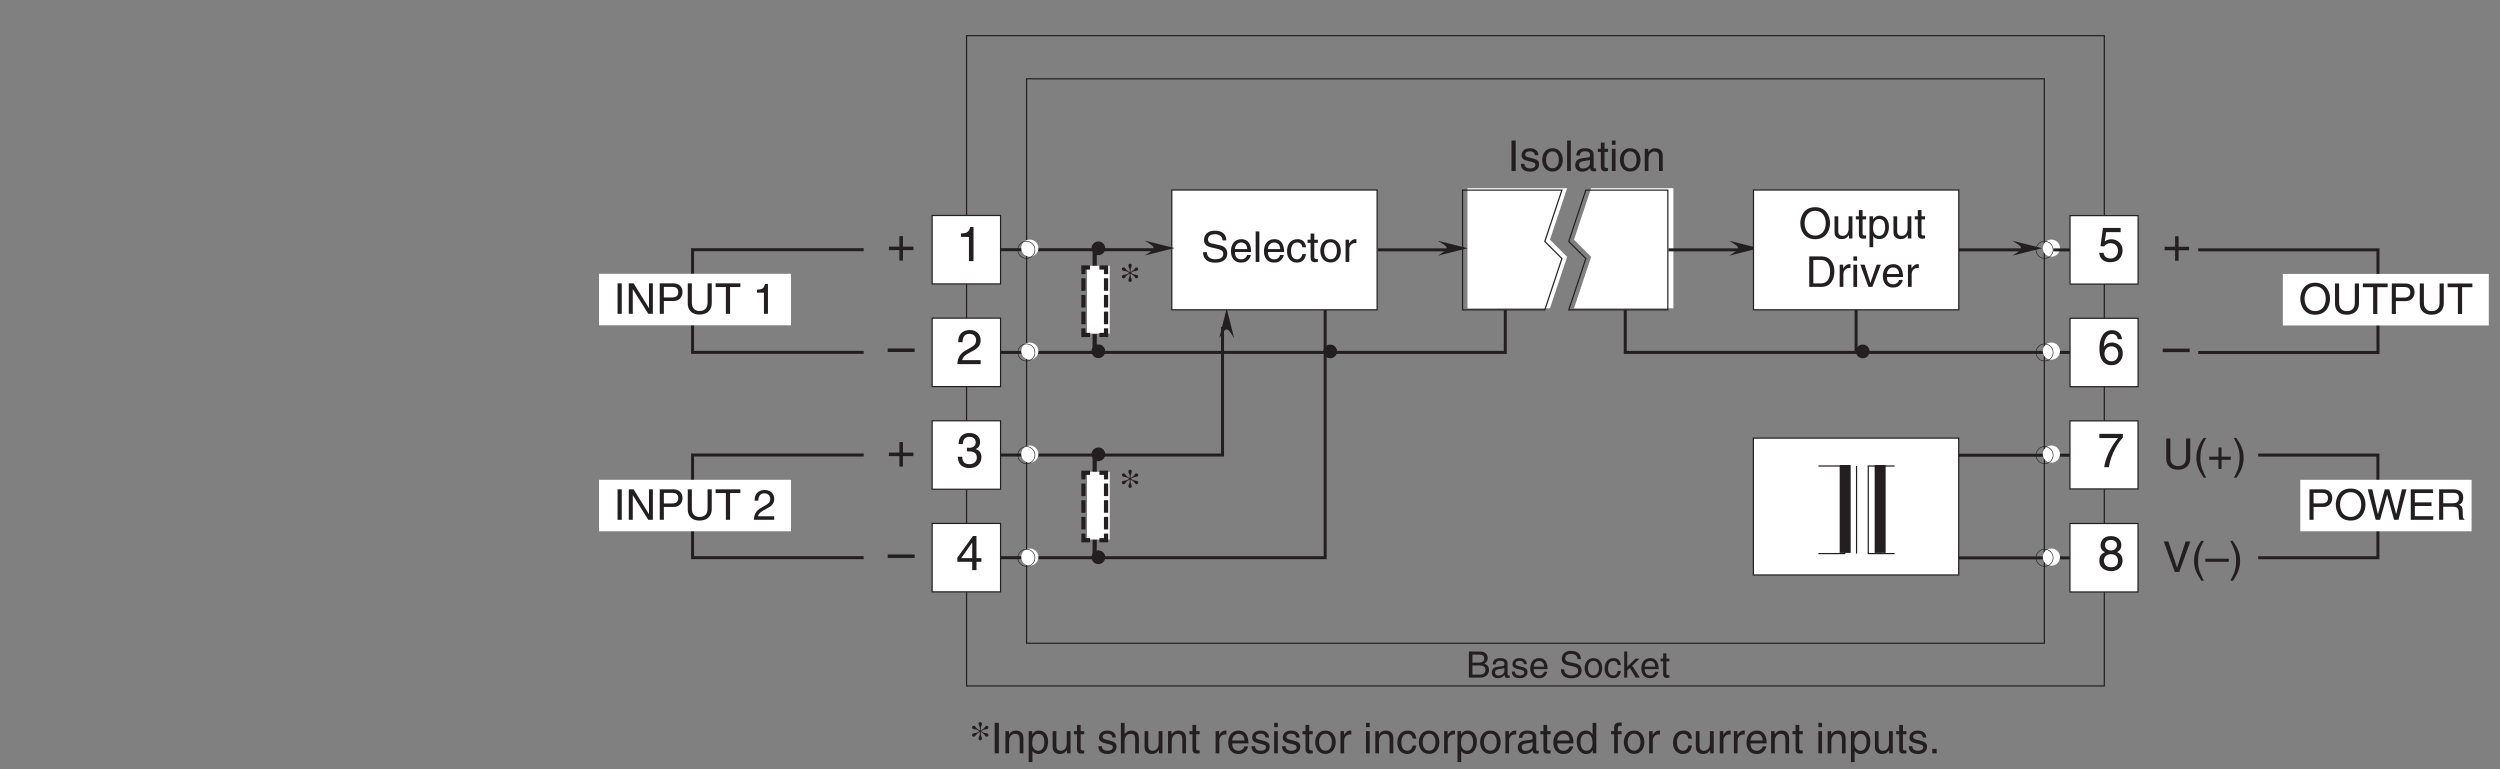 <?xml version="1.0" encoding="UTF-8"?>
<svg xmlns="http://www.w3.org/2000/svg" xmlns:xlink="http://www.w3.org/1999/xlink" width="410.07pt" height="126.15pt" viewBox="0 0 410.07 126.15" version="1.2">
<rect x="0" y="0" width="410.07" height="126.15" fill="#808080" stroke="none"/>
<defs>
<g>
<symbol overflow="visible" id="glyph0-0">
<path style="stroke:none;" d="M 0 0 L 3.984 0 L 3.984 -5.562 L 0 -5.562 Z M 1.984 -3.141 L 0.641 -5.172 L 3.344 -5.172 Z M 2.234 -2.781 L 3.578 -4.812 L 3.578 -0.75 Z M 0.641 -0.391 L 1.984 -2.422 L 3.344 -0.391 Z M 0.391 -4.812 L 1.75 -2.781 L 0.391 -0.75 Z M 0.391 -4.812 "/>
</symbol>
<symbol overflow="visible" id="glyph0-1">
<path style="stroke:none;" d="M 2.031 -2.297 L 0.312 -2.297 L 0.312 -1.719 L 2.031 -1.719 L 2.031 0 L 2.609 0 L 2.609 -1.719 L 4.328 -1.719 L 4.328 -2.297 L 2.609 -2.297 L 2.609 -4.016 L 2.031 -4.016 Z M 2.031 -2.297 "/>
</symbol>
<symbol overflow="visible" id="glyph0-2">
<path style="stroke:none;" d="M 4.422 -2.484 L 0 -2.484 L 0 -1.906 L 4.422 -1.906 Z M 4.422 -2.484 "/>
</symbol>
<symbol overflow="visible" id="glyph0-3">
<path style="stroke:none;" d="M 1.406 -4.781 L 3.781 -4.781 L 3.781 -5.469 L 0.875 -5.469 L 0.469 -2.469 L 1.062 -2.438 C 1.328 -2.781 1.688 -2.969 2.094 -2.969 C 2.797 -2.969 3.344 -2.531 3.344 -1.734 C 3.344 -1.031 2.891 -0.453 2.156 -0.453 C 1.531 -0.453 1.047 -0.734 0.984 -1.391 L 0.25 -1.391 C 0.391 -0.141 1.328 0.156 2.062 0.156 C 3.812 0.156 4.094 -1.188 4.094 -1.812 C 4.094 -2.969 3.156 -3.609 2.25 -3.609 C 1.75 -3.609 1.406 -3.438 1.172 -3.25 Z M 1.406 -4.781 "/>
</symbol>
<symbol overflow="visible" id="glyph0-4">
<path style="stroke:none;" d="M 4 -4.109 C 3.922 -5.234 3.016 -5.594 2.375 -5.594 C 0.703 -5.594 0.297 -3.828 0.297 -2.594 C 0.297 -1.875 0.391 -1.188 0.734 -0.656 C 1.125 -0.047 1.734 0.156 2.172 0.156 C 2.953 0.156 3.297 -0.062 3.594 -0.391 C 3.969 -0.797 4.125 -1.219 4.125 -1.797 C 4.125 -3.125 3.047 -3.562 2.375 -3.562 C 1.609 -3.562 1.219 -3.188 1.047 -2.875 L 1.031 -2.891 C 1.031 -3.484 1.25 -4.969 2.359 -4.969 C 2.953 -4.969 3.234 -4.594 3.312 -4.109 Z M 1.125 -1.719 C 1.125 -2.375 1.5 -2.938 2.266 -2.938 C 3.141 -2.938 3.391 -2.25 3.391 -1.75 C 3.391 -1 2.969 -0.484 2.297 -0.484 C 1.484 -0.484 1.125 -1.125 1.125 -1.719 Z M 1.125 -1.719 "/>
</symbol>
<symbol overflow="visible" id="glyph0-5">
<path style="stroke:none;" d="M 0.297 -4.781 L 3.375 -4.781 C 2.297 -3.547 1.281 -1.531 1.094 0 L 1.859 0 C 2.266 -2.5 3.609 -4.281 4.156 -4.859 L 4.156 -5.469 L 0.297 -5.469 Z M 0.297 -4.781 "/>
</symbol>
<symbol overflow="visible" id="glyph0-6">
<path style="stroke:none;" d="M 3.906 -4.156 C 3.906 -4.797 3.422 -5.594 2.188 -5.594 C 0.844 -5.594 0.5 -4.641 0.5 -4.062 C 0.5 -3.531 0.766 -3.156 1.25 -2.969 C 0.656 -2.734 0.297 -2.297 0.297 -1.609 C 0.297 -1.344 0.297 -0.734 0.875 -0.281 C 1.312 0.078 1.906 0.156 2.219 0.156 C 3.547 0.156 4.109 -0.719 4.109 -1.609 C 4.109 -2.031 3.953 -2.656 3.203 -2.969 C 3.438 -3.109 3.906 -3.344 3.906 -4.156 Z M 2.203 -2.625 C 2.844 -2.625 3.359 -2.297 3.359 -1.531 C 3.359 -0.656 2.75 -0.484 2.25 -0.484 C 1.266 -0.484 1.047 -1.141 1.047 -1.594 C 1.047 -2.109 1.422 -2.625 2.203 -2.625 Z M 2.188 -3.234 C 1.688 -3.234 1.219 -3.562 1.219 -4.094 C 1.219 -4.453 1.406 -4.969 2.141 -4.969 C 2.969 -4.969 3.188 -4.469 3.188 -4.125 C 3.188 -3.625 2.797 -3.234 2.188 -3.234 Z M 2.188 -3.234 "/>
</symbol>
<symbol overflow="visible" id="glyph0-7">
<path style="stroke:none;" d="M 2.859 -5.594 L 2.312 -5.594 C 2.078 -4.672 1.703 -4.594 0.797 -4.531 L 0.797 -3.969 L 2.109 -3.969 L 2.109 0 L 2.859 0 Z M 2.859 -5.594 "/>
</symbol>
<symbol overflow="visible" id="glyph0-8">
<path style="stroke:none;" d="M 1.781 -2.578 C 1.891 -2.578 2 -2.578 2.094 -2.578 C 2.578 -2.578 3.406 -2.5 3.406 -1.562 C 3.406 -0.922 2.906 -0.484 2.188 -0.484 C 1.141 -0.484 1.016 -1.188 1 -1.703 L 0.266 -1.703 C 0.312 -1.062 0.484 -0.422 1.109 -0.094 C 1.375 0.047 1.719 0.156 2.141 0.156 C 3.562 0.156 4.156 -0.734 4.156 -1.641 C 4.156 -2.391 3.766 -2.781 3.219 -2.953 L 3.219 -2.969 C 3.516 -3.062 3.938 -3.406 3.938 -4.125 C 3.938 -4.969 3.297 -5.594 2.219 -5.594 C 0.734 -5.594 0.406 -4.578 0.406 -3.766 L 1.094 -3.766 C 1.125 -4.156 1.188 -4.969 2.172 -4.969 C 3.016 -4.969 3.219 -4.406 3.219 -4.078 C 3.219 -3.375 2.688 -3.172 2.141 -3.172 C 2.031 -3.172 1.906 -3.172 1.781 -3.188 Z M 1.781 -2.578 "/>
</symbol>
<symbol overflow="visible" id="glyph0-9">
<path style="stroke:none;" d="M 4.156 -1.359 L 4.156 -1.969 L 3.344 -1.969 L 3.344 -5.594 L 2.766 -5.594 L 0.203 -2.047 L 0.203 -1.359 L 2.641 -1.359 L 2.641 0 L 3.344 0 L 3.344 -1.359 Z M 2.625 -4.5 L 2.641 -4.5 L 2.641 -1.969 L 0.844 -1.969 Z M 2.625 -4.5 "/>
</symbol>
<symbol overflow="visible" id="glyph0-10">
<path style="stroke:none;" d="M 1.047 -3.594 C 1.078 -3.984 1.125 -4.969 2.172 -4.969 C 3 -4.969 3.281 -4.391 3.281 -3.953 C 3.281 -3.219 2.859 -2.984 2.266 -2.641 L 1.516 -2.219 C 0.766 -1.781 0.25 -1.156 0.203 0 L 4.031 0 L 4.031 -0.656 L 1 -0.656 C 1.031 -0.875 1.188 -1.312 1.953 -1.734 L 2.531 -2.047 C 3.375 -2.5 4.031 -2.922 4.031 -3.922 C 4.031 -4.969 3.25 -5.594 2.281 -5.594 C 1.672 -5.594 0.344 -5.406 0.344 -3.594 Z M 1.047 -3.594 "/>
</symbol>
<symbol overflow="visible" id="glyph1-0">
<path style="stroke:none;" d="M 0 0 L 3.484 0 L 3.484 -4.875 L 0 -4.875 Z M 1.734 -2.75 L 0.562 -4.516 L 2.922 -4.516 Z M 1.953 -2.438 L 3.125 -4.203 L 3.125 -0.656 Z M 0.562 -0.344 L 1.734 -2.125 L 2.922 -0.344 Z M 0.344 -4.203 L 1.531 -2.438 L 0.344 -0.656 Z M 0.344 -4.203 "/>
</symbol>
<symbol overflow="visible" id="glyph1-1">
<path style="stroke:none;" d="M 1.312 -5 L 0.625 -5 L 0.625 0 L 1.312 0 Z M 1.312 -5 "/>
</symbol>
<symbol overflow="visible" id="glyph1-2">
<path style="stroke:none;" d="M 3.109 -2.594 C 3.109 -2.781 3.016 -3.734 1.719 -3.734 C 1 -3.734 0.344 -3.375 0.344 -2.578 C 0.344 -2.078 0.672 -1.828 1.188 -1.703 L 1.891 -1.516 C 2.406 -1.391 2.609 -1.297 2.609 -1 C 2.609 -0.594 2.219 -0.422 1.781 -0.422 C 0.922 -0.422 0.828 -0.891 0.812 -1.172 L 0.219 -1.172 C 0.25 -0.734 0.344 0.109 1.781 0.109 C 2.609 0.109 3.219 -0.344 3.219 -1.094 C 3.219 -1.594 2.969 -1.875 2.203 -2.062 L 1.594 -2.219 C 1.125 -2.328 0.938 -2.406 0.938 -2.703 C 0.938 -3.156 1.469 -3.219 1.656 -3.219 C 2.422 -3.219 2.516 -2.828 2.516 -2.594 Z M 3.109 -2.594 "/>
</symbol>
<symbol overflow="visible" id="glyph1-3">
<path style="stroke:none;" d="M 0.25 -1.828 C 0.25 -0.891 0.766 0.094 1.938 0.094 C 3.094 0.094 3.625 -0.891 3.625 -1.828 C 3.625 -2.766 3.094 -3.734 1.938 -3.734 C 0.766 -3.734 0.25 -2.766 0.25 -1.828 Z M 0.875 -1.828 C 0.875 -2.312 1.062 -3.219 1.938 -3.219 C 2.812 -3.219 2.984 -2.312 2.984 -1.828 C 2.984 -1.328 2.812 -0.438 1.938 -0.438 C 1.062 -0.438 0.875 -1.328 0.875 -1.828 Z M 0.875 -1.828 "/>
</symbol>
<symbol overflow="visible" id="glyph1-4">
<path style="stroke:none;" d="M 1.078 -5 L 0.469 -5 L 0.469 0 L 1.078 0 Z M 1.078 -5 "/>
</symbol>
<symbol overflow="visible" id="glyph1-5">
<path style="stroke:none;" d="M 1 -2.531 C 1.031 -2.812 1.141 -3.234 1.828 -3.234 C 2.406 -3.234 2.688 -3.031 2.688 -2.641 C 2.688 -2.281 2.516 -2.219 2.359 -2.219 L 1.359 -2.094 C 0.344 -1.953 0.25 -1.25 0.25 -0.953 C 0.25 -0.312 0.719 0.109 1.391 0.109 C 2.094 0.109 2.469 -0.234 2.703 -0.484 C 2.719 -0.203 2.812 0.062 3.344 0.062 C 3.484 0.062 3.578 0.031 3.688 0 L 3.688 -0.438 C 3.609 -0.438 3.547 -0.422 3.484 -0.422 C 3.359 -0.422 3.281 -0.484 3.281 -0.625 L 3.281 -2.719 C 3.281 -3.656 2.219 -3.734 1.938 -3.734 C 1.031 -3.734 0.453 -3.406 0.438 -2.531 Z M 2.672 -1.266 C 2.672 -0.766 2.109 -0.406 1.547 -0.406 C 1.078 -0.406 0.891 -0.641 0.891 -1.031 C 0.891 -1.5 1.359 -1.578 1.656 -1.625 C 2.422 -1.719 2.578 -1.781 2.672 -1.859 Z M 2.672 -1.266 "/>
</symbol>
<symbol overflow="visible" id="glyph1-6">
<path style="stroke:none;" d="M 1.781 -3.125 L 1.781 -3.641 L 1.203 -3.641 L 1.203 -4.656 L 0.594 -4.656 L 0.594 -3.641 L 0.094 -3.641 L 0.094 -3.125 L 0.594 -3.125 L 0.594 -0.734 C 0.594 -0.297 0.719 0.047 1.328 0.047 C 1.391 0.047 1.562 0.016 1.781 0 L 1.781 -0.484 L 1.578 -0.484 C 1.453 -0.484 1.203 -0.484 1.203 -0.766 L 1.203 -3.125 Z M 1.781 -3.125 "/>
</symbol>
<symbol overflow="visible" id="glyph1-7">
<path style="stroke:none;" d="M 1.078 -3.641 L 0.469 -3.641 L 0.469 0 L 1.078 0 Z M 1.078 -4.297 L 1.078 -5 L 0.469 -5 L 0.469 -4.297 Z M 1.078 -4.297 "/>
</symbol>
<symbol overflow="visible" id="glyph1-8">
<path style="stroke:none;" d="M 3.406 -2.469 C 3.406 -3.516 2.703 -3.734 2.141 -3.734 C 1.516 -3.734 1.172 -3.312 1.047 -3.125 L 1.031 -3.125 L 1.031 -3.641 L 0.453 -3.641 L 0.453 0 L 1.062 0 L 1.062 -1.984 C 1.062 -2.969 1.672 -3.188 2.016 -3.188 C 2.625 -3.188 2.797 -2.875 2.797 -2.234 L 2.797 0 L 3.406 0 Z M 3.406 -2.469 "/>
</symbol>
<symbol overflow="visible" id="glyph1-9">
<path style="stroke:none;" d="M 0.984 -1.641 C 0.984 -2.234 1.078 -3.188 1.969 -3.188 C 2.906 -3.188 2.969 -2.297 2.969 -1.828 C 2.969 -1.031 2.656 -0.422 1.984 -0.422 C 1.594 -0.422 0.984 -0.688 0.984 -1.641 Z M 0.406 1.438 L 1.016 1.438 L 1.016 -0.375 L 1.031 -0.375 C 1.188 -0.125 1.516 0.109 2 0.109 C 3.234 0.109 3.594 -1.062 3.594 -1.922 C 3.594 -2.953 3.047 -3.734 2.078 -3.734 C 1.422 -3.734 1.141 -3.328 1 -3.125 L 0.984 -3.125 L 0.984 -3.641 L 0.406 -3.641 Z M 0.406 1.438 "/>
</symbol>
<symbol overflow="visible" id="glyph1-10">
<path style="stroke:none;" d="M 3.406 0 L 3.406 -3.641 L 2.781 -3.641 L 2.781 -1.641 C 2.781 -1.109 2.562 -0.422 1.781 -0.422 C 1.391 -0.422 1.078 -0.625 1.078 -1.219 L 1.078 -3.641 L 0.469 -3.641 L 0.469 -1.016 C 0.469 -0.156 1.125 0.109 1.656 0.109 C 2.234 0.109 2.547 -0.125 2.812 -0.547 L 2.828 -0.531 L 2.828 0 Z M 3.406 0 "/>
</symbol>
<symbol overflow="visible" id="glyph1-11">
<path style="stroke:none;" d=""/>
</symbol>
<symbol overflow="visible" id="glyph1-12">
<path style="stroke:none;" d="M 3.406 -2.469 C 3.406 -3.516 2.703 -3.734 2.141 -3.734 C 1.562 -3.734 1.25 -3.375 1.078 -3.156 L 1.062 -3.156 L 1.062 -5 L 0.453 -5 L 0.453 0 L 1.062 0 L 1.062 -1.984 C 1.062 -2.906 1.578 -3.188 2.078 -3.188 C 2.656 -3.188 2.797 -2.875 2.797 -2.375 L 2.797 0 L 3.406 0 Z M 3.406 -2.469 "/>
</symbol>
<symbol overflow="visible" id="glyph1-13">
<path style="stroke:none;" d="M 1.141 -2.109 C 1.141 -2.641 1.516 -3.094 2.078 -3.094 L 2.312 -3.094 L 2.312 -3.719 C 2.266 -3.734 2.219 -3.734 2.156 -3.734 C 1.688 -3.734 1.375 -3.453 1.125 -3.031 L 1.109 -3.031 L 1.109 -3.641 L 0.531 -3.641 L 0.531 0 L 1.141 0 Z M 1.141 -2.109 "/>
</symbol>
<symbol overflow="visible" id="glyph1-14">
<path style="stroke:none;" d="M 2.922 -1.141 C 2.906 -0.875 2.562 -0.422 1.984 -0.422 C 1.281 -0.422 0.938 -0.859 0.938 -1.625 L 3.594 -1.625 C 3.594 -2.906 3.078 -3.734 2.016 -3.734 C 0.828 -3.734 0.281 -2.844 0.281 -1.719 C 0.281 -0.672 0.891 0.109 1.906 0.109 C 2.484 0.109 2.719 -0.031 2.891 -0.141 C 3.344 -0.453 3.516 -0.969 3.547 -1.141 Z M 0.938 -2.109 C 0.938 -2.672 1.375 -3.188 1.938 -3.188 C 2.688 -3.188 2.922 -2.672 2.953 -2.109 Z M 0.938 -2.109 "/>
</symbol>
<symbol overflow="visible" id="glyph1-15">
<path style="stroke:none;" d="M 3.312 -2.406 C 3.266 -3.047 2.906 -3.734 1.953 -3.734 C 0.75 -3.734 0.203 -2.844 0.203 -1.719 C 0.203 -0.672 0.812 0.109 1.828 0.109 C 2.906 0.109 3.25 -0.703 3.312 -1.281 L 2.719 -1.281 C 2.625 -0.734 2.266 -0.422 1.859 -0.422 C 1.016 -0.422 0.859 -1.203 0.859 -1.828 C 0.859 -2.469 1.109 -3.188 1.859 -3.188 C 2.375 -3.188 2.656 -2.906 2.719 -2.406 Z M 3.312 -2.406 "/>
</symbol>
<symbol overflow="visible" id="glyph1-16">
<path style="stroke:none;" d="M 3.469 -5 L 2.859 -5 L 2.859 -3.172 L 2.844 -3.125 C 2.703 -3.328 2.422 -3.734 1.766 -3.734 C 0.797 -3.734 0.25 -2.953 0.25 -1.922 C 0.25 -1.062 0.609 0.109 1.844 0.109 C 2.203 0.109 2.609 0 2.875 -0.5 L 2.891 -0.5 L 2.891 0 L 3.469 0 Z M 0.875 -1.828 C 0.875 -2.297 0.922 -3.188 1.875 -3.188 C 2.75 -3.188 2.844 -2.234 2.844 -1.641 C 2.844 -0.688 2.25 -0.422 1.859 -0.422 C 1.188 -0.422 0.875 -1.031 0.875 -1.828 Z M 0.875 -1.828 "/>
</symbol>
<symbol overflow="visible" id="glyph1-17">
<path style="stroke:none;" d="M 1.828 -3.125 L 1.828 -3.641 L 1.203 -3.641 L 1.203 -4.094 C 1.203 -4.375 1.312 -4.516 1.578 -4.516 C 1.641 -4.516 1.75 -4.5 1.828 -4.5 L 1.828 -5.047 C 1.719 -5.062 1.641 -5.062 1.547 -5.062 C 0.953 -5.062 0.594 -4.812 0.594 -4.266 L 0.594 -3.641 L 0.094 -3.641 L 0.094 -3.125 L 0.594 -3.125 L 0.594 0 L 1.203 0 L 1.203 -3.125 Z M 1.828 -3.125 "/>
</symbol>
<symbol overflow="visible" id="glyph1-18">
<path style="stroke:none;" d="M 1.328 -0.734 L 0.609 -0.734 L 0.609 0 L 1.328 0 Z M 1.328 -0.734 "/>
</symbol>
<symbol overflow="visible" id="glyph1-19">
<path style="stroke:none;" d="M 4.172 -3.531 C 4.141 -4.078 3.969 -5.125 2.219 -5.125 C 1.016 -5.125 0.5 -4.359 0.5 -3.578 C 0.5 -2.719 1.25 -2.484 1.578 -2.406 L 2.594 -2.172 C 3.406 -1.969 3.656 -1.812 3.656 -1.281 C 3.656 -0.562 2.844 -0.438 2.344 -0.438 C 1.703 -0.438 0.969 -0.703 0.969 -1.609 L 0.344 -1.609 C 0.344 -1.141 0.422 -0.734 0.844 -0.344 C 1.078 -0.141 1.438 0.125 2.359 0.125 C 3.219 0.125 4.312 -0.188 4.312 -1.375 C 4.312 -2.172 3.828 -2.562 3.172 -2.719 L 1.75 -3.031 C 1.453 -3.109 1.156 -3.25 1.156 -3.672 C 1.156 -4.422 1.875 -4.547 2.297 -4.547 C 2.859 -4.547 3.5 -4.297 3.547 -3.531 Z M 4.172 -3.531 "/>
</symbol>
<symbol overflow="visible" id="glyph1-20">
<path style="stroke:none;" d="M 4.438 -2.5 C 4.438 -1.328 3.797 -0.469 2.703 -0.469 C 1.625 -0.469 0.969 -1.328 0.969 -2.5 C 0.969 -3.672 1.625 -4.531 2.703 -4.531 C 3.797 -4.531 4.438 -3.672 4.438 -2.5 Z M 5.141 -2.5 C 5.141 -3.578 4.562 -5.125 2.703 -5.125 C 0.844 -5.125 0.266 -3.578 0.266 -2.5 C 0.266 -1.422 0.844 0.125 2.703 0.125 C 4.562 0.125 5.141 -1.422 5.141 -2.5 Z M 5.141 -2.5 "/>
</symbol>
<symbol overflow="visible" id="glyph1-21">
<path style="stroke:none;" d="M 0.562 0 L 2.562 0 C 4.203 0 4.688 -1.453 4.688 -2.562 C 4.688 -4 3.891 -5 2.594 -5 L 0.562 -5 Z M 1.234 -4.422 L 2.5 -4.422 C 3.406 -4.422 3.984 -3.781 3.984 -2.531 C 3.984 -1.266 3.422 -0.578 2.547 -0.578 L 1.234 -0.578 Z M 1.234 -4.422 "/>
</symbol>
<symbol overflow="visible" id="glyph1-22">
<path style="stroke:none;" d="M 1.719 -0.672 L 1.703 -0.672 L 0.766 -3.641 L 0.062 -3.641 L 1.391 0 L 2.031 0 L 3.422 -3.641 L 2.75 -3.641 Z M 1.719 -0.672 "/>
</symbol>
<symbol overflow="visible" id="glyph1-23">
<path style="stroke:none;" d="M 3.797 -5 L 3.797 -1.828 C 3.797 -0.75 3.109 -0.469 2.484 -0.469 C 1.891 -0.469 1.219 -0.766 1.219 -1.844 L 1.219 -5 L 0.547 -5 L 0.547 -1.656 C 0.547 -0.734 1.125 0.125 2.469 0.125 C 3.844 0.125 4.484 -0.734 4.484 -1.75 L 4.484 -5 Z M 3.797 -5 "/>
</symbol>
<symbol overflow="visible" id="glyph1-24">
<path style="stroke:none;" d="M 0.094 -4.391 L 1.781 -4.391 L 1.781 0 L 2.469 0 L 2.469 -4.391 L 4.156 -4.391 L 4.156 -5 L 0.094 -5 Z M 0.094 -4.391 "/>
</symbol>
<symbol overflow="visible" id="glyph1-25">
<path style="stroke:none;" d="M 1.266 -4.422 L 2.641 -4.422 C 3.203 -4.422 3.625 -4.219 3.625 -3.578 C 3.625 -2.906 3.219 -2.688 2.609 -2.688 L 1.266 -2.688 Z M 1.266 -2.109 L 2.844 -2.109 C 3.922 -2.109 4.328 -2.891 4.328 -3.594 C 4.328 -4.391 3.766 -5 2.844 -5 L 0.594 -5 L 0.594 0 L 1.266 0 Z M 1.266 -2.109 "/>
</symbol>
<symbol overflow="visible" id="glyph1-26">
<path style="stroke:none;" d="M 1.641 -5.094 C 0.891 -4.031 0.469 -3.031 0.469 -1.812 C 0.469 -0.516 0.953 0.359 1.672 1.438 L 2.078 1.438 C 1.516 0.344 1.125 -0.5 1.125 -1.641 C 1.125 -3.312 1.484 -3.984 2.078 -5.094 Z M 1.641 -5.094 "/>
</symbol>
<symbol overflow="visible" id="glyph1-27">
<path style="stroke:none;" d="M 1.781 -2.016 L 0.266 -2.016 L 0.266 -1.5 L 1.781 -1.5 L 1.781 0 L 2.281 0 L 2.281 -1.5 L 3.797 -1.5 L 3.797 -2.016 L 2.281 -2.016 L 2.281 -3.516 L 1.781 -3.516 Z M 1.781 -2.016 "/>
</symbol>
<symbol overflow="visible" id="glyph1-28">
<path style="stroke:none;" d="M 0.672 1.438 C 1.422 0.375 1.844 -0.625 1.844 -1.844 C 1.844 -3.141 1.375 -4.016 0.641 -5.094 L 0.234 -5.094 C 0.797 -4 1.188 -3.156 1.188 -2.016 C 1.188 -0.344 0.828 0.328 0.25 1.438 Z M 0.672 1.438 "/>
</symbol>
<symbol overflow="visible" id="glyph1-29">
<path style="stroke:none;" d="M 2.328 -0.734 L 2.312 -0.734 L 0.891 -5 L 0.141 -5 L 1.953 0 L 2.672 0 L 4.5 -5 L 3.734 -5 Z M 2.328 -0.734 "/>
</symbol>
<symbol overflow="visible" id="glyph1-30">
<path style="stroke:none;" d="M 3.859 -2.172 L 0 -2.172 L 0 -1.672 L 3.859 -1.672 Z M 3.859 -2.172 "/>
</symbol>
<symbol overflow="visible" id="glyph1-31">
<path style="stroke:none;" d="M 3.281 -4.141 L 4.422 0 L 5.141 0 L 6.453 -5 L 5.703 -5 L 4.781 -0.938 L 4.766 -0.938 L 3.641 -5 L 2.906 -5 L 1.781 -0.938 L 1.766 -0.938 L 0.844 -5 L 0.109 -5 L 1.406 0 L 2.125 0 Z M 3.281 -4.141 "/>
</symbol>
<symbol overflow="visible" id="glyph1-32">
<path style="stroke:none;" d="M 4.281 -0.594 L 1.266 -0.594 L 1.266 -2.266 L 4 -2.266 L 4 -2.859 L 1.266 -2.859 L 1.266 -4.391 L 4.234 -4.391 L 4.234 -5 L 0.594 -5 L 0.594 0 L 4.281 0 Z M 4.281 -0.594 "/>
</symbol>
<symbol overflow="visible" id="glyph1-33">
<path style="stroke:none;" d="M 1.281 -2.141 L 2.922 -2.141 C 3.734 -2.141 3.812 -1.656 3.812 -1.25 C 3.812 -1.062 3.828 -0.312 3.922 0 L 4.75 0 L 4.75 -0.109 C 4.547 -0.234 4.516 -0.328 4.5 -0.609 L 4.469 -1.516 C 4.438 -2.219 4.156 -2.344 3.859 -2.453 C 4.188 -2.641 4.562 -2.906 4.562 -3.656 C 4.562 -4.703 3.734 -5 2.922 -5 L 0.609 -5 L 0.609 0 L 1.281 0 Z M 1.281 -4.422 L 2.969 -4.422 C 3.297 -4.422 3.859 -4.359 3.859 -3.578 C 3.859 -2.844 3.344 -2.719 2.844 -2.719 L 1.281 -2.719 Z M 1.281 -4.422 "/>
</symbol>
<symbol overflow="visible" id="glyph1-34">
<path style="stroke:none;" d="M 3.844 -0.953 L 3.828 -0.953 L 1.328 -5 L 0.531 -5 L 0.531 0 L 1.188 0 L 1.188 -4.031 L 1.203 -4.031 L 3.734 0 L 4.484 0 L 4.484 -5 L 3.844 -5 Z M 3.844 -0.953 "/>
</symbol>
<symbol overflow="visible" id="glyph1-35">
<path style="stroke:none;" d="M 0.922 -3.141 C 0.938 -3.484 0.984 -4.344 1.906 -4.344 C 2.625 -4.344 2.875 -3.844 2.875 -3.453 C 2.875 -2.812 2.5 -2.609 1.969 -2.312 L 1.328 -1.938 C 0.672 -1.562 0.219 -1.016 0.188 0 L 3.531 0 L 3.531 -0.578 L 0.875 -0.578 C 0.891 -0.766 1.047 -1.141 1.703 -1.516 L 2.219 -1.797 C 2.953 -2.188 3.531 -2.547 3.531 -3.422 C 3.531 -4.344 2.844 -4.891 2 -4.891 C 1.469 -4.891 0.312 -4.734 0.312 -3.141 Z M 0.922 -3.141 "/>
</symbol>
<symbol overflow="visible" id="glyph1-36">
<path style="stroke:none;" d="M 2.5 -4.891 L 2.016 -4.891 C 1.828 -4.094 1.5 -4.016 0.703 -3.953 L 0.703 -3.469 L 1.844 -3.469 L 1.844 0 L 2.5 0 Z M 2.5 -4.891 "/>
</symbol>
<symbol overflow="visible" id="glyph2-0">
<path style="stroke:none;" d="M 0 0 L 2.969 0 L 2.969 -4.172 L 0 -4.172 Z M 1.484 -2.344 L 0.469 -3.875 L 2.5 -3.875 Z M 1.672 -2.078 L 2.672 -3.609 L 2.672 -0.562 Z M 0.469 -0.297 L 1.484 -1.812 L 2.5 -0.297 Z M 0.297 -3.609 L 1.312 -2.078 L 0.297 -0.562 Z M 0.297 -3.609 "/>
</symbol>
<symbol overflow="visible" id="glyph2-1">
<path style="stroke:none;" d="M 1.016 -3.781 L 2.062 -3.781 C 2.703 -3.781 2.953 -3.547 2.953 -3.156 C 2.953 -2.625 2.609 -2.469 2.062 -2.469 L 1.016 -2.469 Z M 0.438 0 L 2.281 0 C 3.234 0 3.734 -0.578 3.734 -1.266 C 3.734 -2 3.234 -2.188 2.953 -2.297 C 3.422 -2.531 3.531 -2.922 3.531 -3.203 C 3.531 -3.781 3.125 -4.281 2.328 -4.281 L 0.438 -4.281 Z M 1.016 -2 L 2.156 -2 C 2.625 -2 3.156 -1.875 3.156 -1.281 C 3.156 -0.797 2.844 -0.5 2.25 -0.5 L 1.016 -0.5 Z M 1.016 -2 "/>
</symbol>
<symbol overflow="visible" id="glyph2-2">
<path style="stroke:none;" d="M 0.844 -2.172 C 0.891 -2.406 0.969 -2.766 1.562 -2.766 C 2.062 -2.766 2.297 -2.594 2.297 -2.266 C 2.297 -1.953 2.156 -1.906 2.031 -1.891 L 1.156 -1.781 C 0.297 -1.672 0.219 -1.078 0.219 -0.812 C 0.219 -0.281 0.625 0.094 1.188 0.094 C 1.797 0.094 2.109 -0.203 2.312 -0.422 C 2.328 -0.172 2.406 0.062 2.875 0.062 C 2.984 0.062 3.062 0.031 3.156 0 L 3.156 -0.375 C 3.094 -0.375 3.031 -0.359 2.984 -0.359 C 2.875 -0.359 2.812 -0.406 2.812 -0.547 L 2.812 -2.328 C 2.812 -3.125 1.906 -3.203 1.656 -3.203 C 0.891 -3.203 0.391 -2.906 0.375 -2.172 Z M 2.281 -1.078 C 2.281 -0.656 1.812 -0.344 1.328 -0.344 C 0.922 -0.344 0.75 -0.547 0.75 -0.891 C 0.75 -1.281 1.172 -1.359 1.422 -1.391 C 2.078 -1.469 2.203 -1.531 2.281 -1.594 Z M 2.281 -1.078 "/>
</symbol>
<symbol overflow="visible" id="glyph2-3">
<path style="stroke:none;" d="M 2.656 -2.219 C 2.656 -2.375 2.578 -3.203 1.469 -3.203 C 0.859 -3.203 0.297 -2.891 0.297 -2.203 C 0.297 -1.781 0.578 -1.562 1.016 -1.453 L 1.625 -1.297 C 2.062 -1.188 2.234 -1.109 2.234 -0.859 C 2.234 -0.516 1.906 -0.359 1.531 -0.359 C 0.781 -0.359 0.719 -0.75 0.703 -1 L 0.188 -1 C 0.203 -0.625 0.297 0.094 1.531 0.094 C 2.234 0.094 2.766 -0.297 2.766 -0.938 C 2.766 -1.359 2.531 -1.594 1.891 -1.766 L 1.359 -1.891 C 0.953 -2 0.797 -2.047 0.797 -2.312 C 0.797 -2.703 1.25 -2.75 1.422 -2.75 C 2.078 -2.75 2.156 -2.422 2.156 -2.219 Z M 2.656 -2.219 "/>
</symbol>
<symbol overflow="visible" id="glyph2-4">
<path style="stroke:none;" d="M 2.5 -0.969 C 2.484 -0.75 2.203 -0.359 1.703 -0.359 C 1.094 -0.359 0.797 -0.734 0.797 -1.391 L 3.078 -1.391 C 3.078 -2.484 2.625 -3.203 1.734 -3.203 C 0.703 -3.203 0.234 -2.438 0.234 -1.469 C 0.234 -0.578 0.75 0.094 1.625 0.094 C 2.125 0.094 2.328 -0.031 2.469 -0.125 C 2.875 -0.391 3.016 -0.828 3.031 -0.969 Z M 0.797 -1.797 C 0.797 -2.281 1.172 -2.734 1.656 -2.734 C 2.297 -2.734 2.5 -2.281 2.531 -1.797 Z M 0.797 -1.797 "/>
</symbol>
<symbol overflow="visible" id="glyph2-5">
<path style="stroke:none;" d=""/>
</symbol>
<symbol overflow="visible" id="glyph2-6">
<path style="stroke:none;" d="M 3.578 -3.031 C 3.547 -3.5 3.406 -4.391 1.906 -4.391 C 0.875 -4.391 0.438 -3.734 0.438 -3.062 C 0.438 -2.328 1.062 -2.125 1.344 -2.062 L 2.219 -1.859 C 2.922 -1.688 3.125 -1.547 3.125 -1.094 C 3.125 -0.484 2.422 -0.375 2.016 -0.375 C 1.469 -0.375 0.828 -0.609 0.828 -1.375 L 0.297 -1.375 C 0.297 -0.984 0.359 -0.625 0.719 -0.297 C 0.922 -0.125 1.219 0.109 2.016 0.109 C 2.75 0.109 3.688 -0.172 3.688 -1.172 C 3.688 -1.859 3.281 -2.188 2.719 -2.328 L 1.5 -2.594 C 1.25 -2.656 1 -2.781 1 -3.141 C 1 -3.797 1.609 -3.891 1.969 -3.891 C 2.453 -3.891 3 -3.688 3.031 -3.031 Z M 3.578 -3.031 "/>
</symbol>
<symbol overflow="visible" id="glyph2-7">
<path style="stroke:none;" d="M 0.203 -1.562 C 0.203 -0.75 0.656 0.078 1.656 0.078 C 2.656 0.078 3.094 -0.75 3.094 -1.562 C 3.094 -2.359 2.656 -3.203 1.656 -3.203 C 0.656 -3.203 0.203 -2.359 0.203 -1.562 Z M 0.75 -1.562 C 0.75 -1.969 0.906 -2.75 1.656 -2.75 C 2.406 -2.75 2.562 -1.969 2.562 -1.562 C 2.562 -1.141 2.406 -0.375 1.656 -0.375 C 0.906 -0.375 0.75 -1.141 0.75 -1.562 Z M 0.75 -1.562 "/>
</symbol>
<symbol overflow="visible" id="glyph2-8">
<path style="stroke:none;" d="M 2.844 -2.062 C 2.797 -2.609 2.484 -3.203 1.672 -3.203 C 0.641 -3.203 0.172 -2.438 0.172 -1.469 C 0.172 -0.578 0.703 0.094 1.578 0.094 C 2.484 0.094 2.781 -0.609 2.844 -1.094 L 2.328 -1.094 C 2.25 -0.625 1.938 -0.359 1.594 -0.359 C 0.875 -0.359 0.734 -1.031 0.734 -1.562 C 0.734 -2.109 0.953 -2.734 1.594 -2.734 C 2.031 -2.734 2.266 -2.484 2.328 -2.062 Z M 2.844 -2.062 "/>
</symbol>
<symbol overflow="visible" id="glyph2-9">
<path style="stroke:none;" d="M 1.719 -1.953 L 2.906 -3.109 L 2.25 -3.109 L 0.906 -1.797 L 0.906 -4.281 L 0.406 -4.281 L 0.406 0 L 0.906 0 L 0.906 -1.172 L 1.344 -1.578 L 2.312 0 L 2.984 0 Z M 1.719 -1.953 "/>
</symbol>
<symbol overflow="visible" id="glyph2-10">
<path style="stroke:none;" d="M 1.531 -2.672 L 1.531 -3.109 L 1.031 -3.109 L 1.031 -3.984 L 0.5 -3.984 L 0.5 -3.109 L 0.078 -3.109 L 0.078 -2.672 L 0.5 -2.672 L 0.5 -0.625 C 0.5 -0.25 0.625 0.047 1.141 0.047 C 1.188 0.047 1.344 0.016 1.531 0 L 1.531 -0.406 L 1.344 -0.406 C 1.234 -0.406 1.031 -0.406 1.031 -0.656 L 1.031 -2.672 Z M 1.531 -2.672 "/>
</symbol>
<symbol overflow="visible" id="glyph3-0">
<path style="stroke:none;" d="M 0 0 L 3.484 0 L 3.484 -4.875 L 0 -4.875 Z M 1.734 -2.75 L 0.562 -4.516 L 2.922 -4.516 Z M 1.953 -2.438 L 3.125 -4.203 L 3.125 -0.656 Z M 0.562 -0.344 L 1.734 -2.125 L 2.922 -0.344 Z M 0.344 -4.203 L 1.531 -2.438 L 0.344 -0.656 Z M 0.344 -4.203 "/>
</symbol>
<symbol overflow="visible" id="glyph3-1">
<path style="stroke:none;" d="M 1.344 -3.469 C 0.891 -3.219 0.391 -3.422 0.391 -2.984 C 0.391 -2.859 0.5 -2.734 0.688 -2.734 C 1 -2.734 0.891 -3.031 1.422 -3.359 L 1.609 -3.484 L 1.672 -3.469 L 1.672 -3.281 C 1.672 -2.812 1.453 -2.672 1.453 -2.422 C 1.453 -2.266 1.578 -2.125 1.734 -2.125 C 1.906 -2.125 2.016 -2.266 2.016 -2.422 C 2.016 -2.672 1.812 -2.812 1.812 -3.281 L 1.812 -3.469 L 1.859 -3.484 L 2.062 -3.359 C 2.594 -3.031 2.484 -2.734 2.781 -2.734 C 2.969 -2.734 3.078 -2.859 3.078 -2.984 C 3.078 -3.422 2.594 -3.219 2.141 -3.469 L 1.922 -3.594 L 1.922 -3.672 L 2.141 -3.781 C 2.594 -4.047 3.078 -3.828 3.078 -4.266 C 3.078 -4.391 2.969 -4.516 2.781 -4.516 C 2.484 -4.516 2.594 -4.234 2.062 -3.891 L 1.859 -3.766 L 1.812 -3.781 L 1.812 -3.969 C 1.812 -4.438 2.016 -4.578 2.016 -4.828 C 2.016 -5 1.906 -5.125 1.734 -5.125 C 1.578 -5.125 1.453 -5 1.453 -4.828 C 1.453 -4.578 1.672 -4.438 1.672 -3.969 L 1.672 -3.781 L 1.609 -3.766 L 1.422 -3.891 C 0.891 -4.234 1 -4.516 0.688 -4.516 C 0.5 -4.516 0.391 -4.391 0.391 -4.266 C 0.391 -3.828 0.891 -4.047 1.344 -3.781 L 1.547 -3.672 L 1.547 -3.594 Z M 1.344 -3.469 "/>
</symbol>
</g>
<clipPath id="clip1">
  <path d="M 163 118 L 318 118 L 318 125.305 L 163 125.305 Z M 163 118 "/>
</clipPath>
<clipPath id="clip2">
  <path d="M 374 44 L 408.234 44 L 408.234 54 L 374 54 Z M 374 44 "/>
</clipPath>
</defs>
<g id="surface1">
<path style="fill-rule:nonzero;fill:rgb(100%,100%,100%);fill-opacity:1;stroke-width:2;stroke-linecap:butt;stroke-linejoin:miter;stroke:rgb(13.73%,12.16%,12.549%);stroke-opacity:1;stroke-miterlimit:4;" d="M 2895.903 313.082 L 3236.07 313.082 L 3236.07 539.834 L 2895.903 539.834 Z M 2895.903 313.082 " transform="matrix(0.099,0,0,-0.099,0.91,125.306)"/>
<path style="fill:none;stroke-width:2;stroke-linecap:butt;stroke-linejoin:miter;stroke:rgb(13.73%,12.16%,12.549%);stroke-opacity:1;stroke-miterlimit:4;" d="M 1691.671 199.942 L 3377.958 199.942 L 3377.958 1135.147 L 1691.671 1135.147 Z M 1691.671 199.942 " transform="matrix(0.099,0,0,-0.099,0.91,125.306)"/>
<path style="fill:none;stroke-width:2;stroke-linecap:butt;stroke-linejoin:miter;stroke:rgb(13.73%,12.16%,12.549%);stroke-opacity:1;stroke-miterlimit:4;" d="M 1592.256 129.156 L 3477.334 129.156 L 3477.334 1206.601 L 1592.256 1206.601 Z M 1592.256 129.156 " transform="matrix(0.099,0,0,-0.099,0.91,125.306)"/>
<path style="fill:none;stroke-width:5;stroke-linecap:butt;stroke-linejoin:miter;stroke:rgb(13.73%,12.16%,12.549%);stroke-opacity:1;stroke-miterlimit:4;" d="M 3236.07 511.48 L 3420.469 511.48 " transform="matrix(0.099,0,0,-0.099,0.91,125.306)"/>
<path style="fill:none;stroke-width:5;stroke-linecap:butt;stroke-linejoin:miter;stroke:rgb(13.73%,12.16%,12.549%);stroke-opacity:1;stroke-miterlimit:4;" d="M 3236.07 341.397 L 3420.469 341.397 " transform="matrix(0.099,0,0,-0.099,0.91,125.306)"/>
<path style="fill:none;stroke-width:5;stroke-linecap:butt;stroke-linejoin:miter;stroke:rgb(13.73%,12.16%,12.549%);stroke-opacity:1;stroke-miterlimit:4;" d="M 3632.906 681.682 L 3930.759 681.682 L 3930.759 851.765 L 3632.906 851.765 " transform="matrix(0.099,0,0,-0.099,0.91,125.306)"/>
<g style="fill:rgb(13.73%,12.16%,12.549%);fill-opacity:1;">
  <use xlink:href="#glyph0-1" x="354.744" y="42.77"/>
</g>
<g style="fill:rgb(13.73%,12.16%,12.549%);fill-opacity:1;">
  <use xlink:href="#glyph0-2" x="354.744" y="59.664"/>
</g>
<path style=" stroke:none;fill-rule:nonzero;fill:rgb(100%,100%,100%);fill-opacity:1;" d="M 260.988 30.871 L 258.176 39.316 L 260.988 42.133 L 258.176 50.578 L 274.484 50.578 L 274.484 30.871 L 260.988 30.871 "/>
<path style="fill:none;stroke-width:2;stroke-linecap:butt;stroke-linejoin:miter;stroke:rgb(13.73%,12.16%,12.549%);stroke-opacity:1;stroke-miterlimit:4;" d="M 2618.303 950.709 L 2589.988 865.687 L 2618.303 837.333 L 2589.988 752.311 L 2754.173 752.311 L 2754.173 950.709 Z M 2618.303 950.709 " transform="matrix(0.099,0,0,-0.099,0.91,125.306)"/>
<path style=" stroke:none;fill-rule:nonzero;fill:rgb(100%,100%,100%);fill-opacity:1;" d="M 254.234 50.578 L 257.047 42.133 L 254.234 39.316 L 257.047 30.871 L 240.699 30.871 L 240.699 50.582 L 254.234 50.578 "/>
<path style="fill:none;stroke-width:2;stroke-linecap:butt;stroke-linejoin:miter;stroke:rgb(13.73%,12.16%,12.549%);stroke-opacity:1;stroke-miterlimit:4;" d="M 2550.309 752.311 L 2578.623 837.333 L 2550.309 865.687 L 2578.623 950.709 L 2414.045 950.709 L 2414.045 752.271 Z M 2550.309 752.311 " transform="matrix(0.099,0,0,-0.099,0.91,125.306)"/>
<path style=" stroke:none;fill-rule:nonzero;fill:rgb(100%,100%,100%);fill-opacity:1;" d="M 336.484 42.105 C 337.262 42.105 337.895 41.477 337.895 40.699 C 337.895 39.922 337.262 39.293 336.484 39.293 C 335.707 39.293 335.078 39.922 335.078 40.699 C 335.078 41.477 335.707 42.105 336.484 42.105 "/>
<path style="fill:none;stroke-width:1;stroke-linecap:butt;stroke-linejoin:miter;stroke:rgb(13.73%,12.16%,12.549%);stroke-opacity:1;stroke-miterlimit:4;" d="M 3378.351 837.608 C 3386.177 837.608 3392.547 843.94 3392.547 851.765 C 3392.547 859.591 3386.177 865.923 3378.351 865.923 C 3370.525 865.923 3364.194 859.591 3364.194 851.765 C 3364.194 843.94 3370.525 837.608 3378.351 837.608 Z M 3378.351 837.608 " transform="matrix(0.099,0,0,-0.099,0.91,125.306)"/>
<path style="fill:none;stroke-width:5;stroke-linecap:butt;stroke-linejoin:miter;stroke:rgb(13.73%,12.16%,12.549%);stroke-opacity:1;stroke-miterlimit:4;" d="M 2395.405 851.765 L 2274.006 851.765 " transform="matrix(0.099,0,0,-0.099,0.91,125.306)"/>
<path style=" stroke:none;fill-rule:nonzero;fill:rgb(13.73%,12.16%,12.549%);fill-opacity:1;" d="M 235.836 39.488 L 240.734 40.715 L 235.836 41.938 C 237.801 40.715 237.746 40.66 235.836 39.488 "/>
<path style="fill:none;stroke-width:5;stroke-linecap:butt;stroke-linejoin:miter;stroke:rgb(13.73%,12.16%,12.549%);stroke-opacity:1;stroke-miterlimit:4;" d="M 2876.673 851.765 L 2755.274 851.765 " transform="matrix(0.099,0,0,-0.099,0.91,125.306)"/>
<path style=" stroke:none;fill-rule:nonzero;fill:rgb(13.73%,12.16%,12.549%);fill-opacity:1;" d="M 283.637 39.488 L 288.539 40.715 L 283.637 41.938 C 285.602 40.715 285.547 40.66 283.637 39.488 "/>
<path style="fill:none;stroke-width:5;stroke-linecap:butt;stroke-linejoin:miter;stroke:rgb(13.73%,12.16%,12.549%);stroke-opacity:1;stroke-miterlimit:4;" d="M 3344.177 851.765 L 3235.245 851.765 " transform="matrix(0.099,0,0,-0.099,0.91,125.306)"/>
<path style=" stroke:none;fill-rule:nonzero;fill:rgb(13.73%,12.16%,12.549%);fill-opacity:1;" d="M 330.074 39.488 L 334.973 40.715 L 330.074 41.938 C 332.039 40.715 331.984 40.66 330.074 39.488 "/>
<path style="fill:none;stroke-width:5;stroke-linecap:butt;stroke-linejoin:miter;stroke:rgb(13.73%,12.16%,12.549%);stroke-opacity:1;stroke-miterlimit:4;" d="M 3392.941 851.648 L 3420.469 851.648 " transform="matrix(0.099,0,0,-0.099,0.91,125.306)"/>
<g style="fill:rgb(13.73%,12.16%,12.549%);fill-opacity:1;">
  <use xlink:href="#glyph1-1" x="247.303" y="28.048"/>
  <use xlink:href="#glyph1-2" x="249.236" y="28.048"/>
  <use xlink:href="#glyph1-3" x="252.713" y="28.048"/>
  <use xlink:href="#glyph1-4" x="256.579" y="28.048"/>
  <use xlink:href="#glyph1-5" x="258.122" y="28.048"/>
  <use xlink:href="#glyph1-6" x="261.988" y="28.048"/>
  <use xlink:href="#glyph1-7" x="263.921" y="28.048"/>
  <use xlink:href="#glyph1-3" x="265.465" y="28.048"/>
  <use xlink:href="#glyph1-8" x="269.331" y="28.048"/>
</g>
<path style="fill:none;stroke-width:5;stroke-linecap:butt;stroke-linejoin:miter;stroke:rgb(13.73%,12.16%,12.549%);stroke-opacity:1;stroke-miterlimit:4;" d="M 1648.964 681.839 L 2484.832 681.839 L 2484.832 752.271 " transform="matrix(0.099,0,0,-0.099,0.91,125.306)"/>
<path style="fill:none;stroke-width:5;stroke-linecap:butt;stroke-linejoin:miter;stroke:rgb(13.73%,12.16%,12.549%);stroke-opacity:1;stroke-miterlimit:4;" d="M 1648.964 511.795 L 2016.344 511.795 L 2016.344 723.918 " transform="matrix(0.099,0,0,-0.099,0.91,125.306)"/>
<path style="fill:none;stroke-width:5;stroke-linecap:butt;stroke-linejoin:miter;stroke:rgb(13.73%,12.16%,12.549%);stroke-opacity:1;stroke-miterlimit:4;" d="M 1648.964 341.711 L 2186.389 341.711 L 2186.389 752.271 " transform="matrix(0.099,0,0,-0.099,0.91,125.306)"/>
<path style="fill:none;stroke-width:5;stroke-linecap:butt;stroke-linejoin:miter;stroke:rgb(13.73%,12.16%,12.549%);stroke-opacity:1;stroke-miterlimit:4;" d="M 2683.584 752.271 L 2683.584 681.839 L 3420.469 681.839 " transform="matrix(0.099,0,0,-0.099,0.91,125.306)"/>
<path style="fill:none;stroke-width:5;stroke-linecap:butt;stroke-linejoin:miter;stroke:rgb(13.73%,12.16%,12.549%);stroke-opacity:1;stroke-miterlimit:4;" d="M 3066.065 752.271 L 3066.065 681.839 " transform="matrix(0.099,0,0,-0.099,0.91,125.306)"/>
<path style=" stroke:none;fill-rule:nonzero;fill:rgb(13.73%,12.16%,12.549%);fill-opacity:1;" d="M 218.191 58.766 C 218.812 58.766 219.316 58.262 219.316 57.641 C 219.316 57.02 218.812 56.516 218.191 56.516 C 217.57 56.516 217.066 57.02 217.066 57.641 C 217.066 58.262 217.57 58.766 218.191 58.766 "/>
<path style=" stroke:none;fill-rule:nonzero;fill:rgb(13.73%,12.16%,12.549%);fill-opacity:1;" d="M 305.539 58.766 C 306.16 58.766 306.664 58.262 306.664 57.641 C 306.664 57.02 306.16 56.516 305.539 56.516 C 304.914 56.516 304.41 57.02 304.41 57.641 C 304.41 58.262 304.914 58.766 305.539 58.766 "/>
<path style=" stroke:none;fill-rule:nonzero;fill:rgb(100%,100%,100%);fill-opacity:1;" d="M 168.918 59 C 169.695 59 170.324 58.371 170.324 57.594 C 170.324 56.816 169.695 56.184 168.918 56.184 C 168.141 56.184 167.512 56.816 167.512 57.594 C 167.512 58.371 168.141 59 168.918 59 "/>
<path style="fill:none;stroke-width:1;stroke-linecap:butt;stroke-linejoin:miter;stroke:rgb(13.73%,12.16%,12.549%);stroke-opacity:1;stroke-miterlimit:4;" d="M 1691.396 667.525 C 1699.222 667.525 1705.553 673.856 1705.553 681.682 C 1705.553 689.508 1699.222 695.878 1691.396 695.878 C 1683.57 695.878 1677.239 689.508 1677.239 681.682 C 1677.239 673.856 1683.57 667.525 1691.396 667.525 Z M 1691.396 667.525 " transform="matrix(0.099,0,0,-0.099,0.91,125.306)"/>
<path style=" stroke:none;fill-rule:nonzero;fill:rgb(100%,100%,100%);fill-opacity:1;" d="M 336.484 59 C 337.262 59 337.895 58.371 337.895 57.594 C 337.895 56.816 337.262 56.184 336.484 56.184 C 335.707 56.184 335.078 56.816 335.078 57.594 C 335.078 58.371 335.707 59 336.484 59 "/>
<path style="fill:none;stroke-width:1;stroke-linecap:butt;stroke-linejoin:miter;stroke:rgb(13.73%,12.16%,12.549%);stroke-opacity:1;stroke-miterlimit:4;" d="M 3378.351 667.525 C 3386.177 667.525 3392.547 673.856 3392.547 681.682 C 3392.547 689.508 3386.177 695.878 3378.351 695.878 C 3370.525 695.878 3364.194 689.508 3364.194 681.682 C 3364.194 673.856 3370.525 667.525 3378.351 667.525 Z M 3378.351 667.525 " transform="matrix(0.099,0,0,-0.099,0.91,125.306)"/>
<path style=" stroke:none;fill-rule:nonzero;fill:rgb(100%,100%,100%);fill-opacity:1;" d="M 168.918 75.895 C 169.695 75.895 170.324 75.266 170.324 74.488 C 170.324 73.711 169.695 73.078 168.918 73.078 C 168.141 73.078 167.512 73.711 167.512 74.488 C 167.512 75.266 168.141 75.895 168.918 75.895 "/>
<path style="fill:none;stroke-width:1;stroke-linecap:butt;stroke-linejoin:miter;stroke:rgb(13.73%,12.16%,12.549%);stroke-opacity:1;stroke-miterlimit:4;" d="M 1691.396 497.441 C 1699.222 497.441 1705.553 503.772 1705.553 511.598 C 1705.553 519.424 1699.222 525.795 1691.396 525.795 C 1683.57 525.795 1677.239 519.424 1677.239 511.598 C 1677.239 503.772 1683.57 497.441 1691.396 497.441 Z M 1691.396 497.441 " transform="matrix(0.099,0,0,-0.099,0.91,125.306)"/>
<path style=" stroke:none;fill-rule:nonzero;fill:rgb(100%,100%,100%);fill-opacity:1;" d="M 336.484 75.895 C 337.262 75.895 337.895 75.266 337.895 74.488 C 337.895 73.711 337.262 73.078 336.484 73.078 C 335.707 73.078 335.078 73.711 335.078 74.488 C 335.078 75.266 335.707 75.895 336.484 75.895 "/>
<path style="fill:none;stroke-width:1;stroke-linecap:butt;stroke-linejoin:miter;stroke:rgb(13.73%,12.16%,12.549%);stroke-opacity:1;stroke-miterlimit:4;" d="M 3378.351 497.441 C 3386.177 497.441 3392.547 503.772 3392.547 511.598 C 3392.547 519.424 3386.177 525.795 3378.351 525.795 C 3370.525 525.795 3364.194 519.424 3364.194 511.598 C 3364.194 503.772 3370.525 497.441 3378.351 497.441 Z M 3378.351 497.441 " transform="matrix(0.099,0,0,-0.099,0.91,125.306)"/>
<path style=" stroke:none;fill-rule:nonzero;fill:rgb(100%,100%,100%);fill-opacity:1;" d="M 168.918 92.789 C 169.695 92.789 170.324 92.16 170.324 91.383 C 170.324 90.605 169.695 89.973 168.918 89.973 C 168.141 89.973 167.512 90.605 167.512 91.383 C 167.512 92.16 168.141 92.789 168.918 92.789 "/>
<path style="fill:none;stroke-width:1;stroke-linecap:butt;stroke-linejoin:miter;stroke:rgb(13.73%,12.16%,12.549%);stroke-opacity:1;stroke-miterlimit:4;" d="M 1691.396 327.357 C 1699.222 327.357 1705.553 333.689 1705.553 341.514 C 1705.553 349.34 1699.222 355.711 1691.396 355.711 C 1683.57 355.711 1677.239 349.34 1677.239 341.514 C 1677.239 333.689 1683.57 327.357 1691.396 327.357 Z M 1691.396 327.357 " transform="matrix(0.099,0,0,-0.099,0.91,125.306)"/>
<path style=" stroke:none;fill-rule:nonzero;fill:rgb(100%,100%,100%);fill-opacity:1;" d="M 336.484 92.789 C 337.262 92.789 337.895 92.16 337.895 91.383 C 337.895 90.605 337.262 89.973 336.484 89.973 C 335.707 89.973 335.078 90.605 335.078 91.383 C 335.078 92.16 335.707 92.789 336.484 92.789 "/>
<path style="fill:none;stroke-width:1;stroke-linecap:butt;stroke-linejoin:miter;stroke:rgb(13.73%,12.16%,12.549%);stroke-opacity:1;stroke-miterlimit:4;" d="M 3378.351 327.357 C 3386.177 327.357 3392.547 333.689 3392.547 341.514 C 3392.547 349.34 3386.177 355.711 3378.351 355.711 C 3370.525 355.711 3364.194 349.34 3364.194 341.514 C 3364.194 333.689 3370.525 327.357 3378.351 327.357 Z M 3378.351 327.357 " transform="matrix(0.099,0,0,-0.099,0.91,125.306)"/>
<g style="fill:rgb(13.73%,12.16%,12.549%);fill-opacity:1;">
  <use xlink:href="#glyph2-1" x="240.5" y="111.151"/>
  <use xlink:href="#glyph2-2" x="244.475" y="111.151"/>
  <use xlink:href="#glyph2-3" x="247.789" y="111.151"/>
  <use xlink:href="#glyph2-4" x="250.769" y="111.151"/>
  <use xlink:href="#glyph2-5" x="254.083" y="111.151"/>
  <use xlink:href="#glyph2-6" x="255.739" y="111.151"/>
  <use xlink:href="#glyph2-7" x="259.715" y="111.151"/>
  <use xlink:href="#glyph2-8" x="263.028" y="111.151"/>
  <use xlink:href="#glyph2-9" x="266.008" y="111.151"/>
  <use xlink:href="#glyph2-4" x="268.988" y="111.151"/>
  <use xlink:href="#glyph2-10" x="272.302" y="111.151"/>
</g>
<g style="fill:rgb(13.73%,12.16%,12.549%);fill-opacity:1;">
  <use xlink:href="#glyph3-1" x="159.053" y="123.567"/>
</g>
<g clip-path="url(#clip1)" clip-rule="nonzero">
<g style="fill:rgb(13.73%,12.16%,12.549%);fill-opacity:1;">
  <use xlink:href="#glyph1-1" x="162.529" y="123.567"/>
  <use xlink:href="#glyph1-8" x="164.462" y="123.567"/>
  <use xlink:href="#glyph1-9" x="168.328" y="123.567"/>
  <use xlink:href="#glyph1-10" x="172.194" y="123.567"/>
  <use xlink:href="#glyph1-6" x="176.06" y="123.567"/>
  <use xlink:href="#glyph1-11" x="177.993" y="123.567"/>
  <use xlink:href="#glyph1-2" x="179.926" y="123.567"/>
  <use xlink:href="#glyph1-12" x="183.403" y="123.567"/>
  <use xlink:href="#glyph1-10" x="187.269" y="123.567"/>
  <use xlink:href="#glyph1-8" x="191.135" y="123.567"/>
  <use xlink:href="#glyph1-6" x="195.001" y="123.567"/>
  <use xlink:href="#glyph1-11" x="196.933" y="123.567"/>
  <use xlink:href="#glyph1-13" x="198.866" y="123.567"/>
  <use xlink:href="#glyph1-14" x="201.182" y="123.567"/>
  <use xlink:href="#glyph1-2" x="205.048" y="123.567"/>
  <use xlink:href="#glyph1-7" x="208.524" y="123.567"/>
  <use xlink:href="#glyph1-2" x="210.068" y="123.567"/>
  <use xlink:href="#glyph1-6" x="213.545" y="123.567"/>
  <use xlink:href="#glyph1-3" x="215.478" y="123.567"/>
  <use xlink:href="#glyph1-13" x="219.343" y="123.567"/>
  <use xlink:href="#glyph1-11" x="221.659" y="123.567"/>
  <use xlink:href="#glyph1-7" x="223.592" y="123.567"/>
  <use xlink:href="#glyph1-8" x="225.135" y="123.567"/>
  <use xlink:href="#glyph1-15" x="229.001" y="123.567"/>
  <use xlink:href="#glyph1-3" x="232.478" y="123.567"/>
  <use xlink:href="#glyph1-13" x="236.344" y="123.567"/>
  <use xlink:href="#glyph1-9" x="238.659" y="123.567"/>
  <use xlink:href="#glyph1-3" x="242.525" y="123.567"/>
  <use xlink:href="#glyph1-13" x="246.391" y="123.567"/>
  <use xlink:href="#glyph1-5" x="248.707" y="123.567"/>
  <use xlink:href="#glyph1-6" x="252.573" y="123.567"/>
  <use xlink:href="#glyph1-14" x="254.506" y="123.567"/>
  <use xlink:href="#glyph1-16" x="258.372" y="123.567"/>
  <use xlink:href="#glyph1-11" x="262.237" y="123.567"/>
  <use xlink:href="#glyph1-17" x="264.17" y="123.567"/>
  <use xlink:href="#glyph1-3" x="266.103" y="123.567"/>
  <use xlink:href="#glyph1-13" x="269.969" y="123.567"/>
  <use xlink:href="#glyph1-11" x="272.285" y="123.567"/>
  <use xlink:href="#glyph1-15" x="274.218" y="123.567"/>
  <use xlink:href="#glyph1-10" x="277.694" y="123.567"/>
  <use xlink:href="#glyph1-13" x="281.56" y="123.567"/>
  <use xlink:href="#glyph1-13" x="283.876" y="123.567"/>
  <use xlink:href="#glyph1-14" x="286.191" y="123.567"/>
  <use xlink:href="#glyph1-8" x="290.057" y="123.567"/>
  <use xlink:href="#glyph1-6" x="293.923" y="123.567"/>
  <use xlink:href="#glyph1-11" x="295.856" y="123.567"/>
  <use xlink:href="#glyph1-7" x="297.789" y="123.567"/>
  <use xlink:href="#glyph1-8" x="299.333" y="123.567"/>
  <use xlink:href="#glyph1-9" x="303.198" y="123.567"/>
  <use xlink:href="#glyph1-10" x="307.064" y="123.567"/>
  <use xlink:href="#glyph1-6" x="310.93" y="123.567"/>
  <use xlink:href="#glyph1-2" x="312.863" y="123.567"/>
  <use xlink:href="#glyph1-18" x="316.34" y="123.567"/>
</g>
</g>
<path style=" stroke:none;fill-rule:nonzero;fill:rgb(13.73%,12.16%,12.549%);fill-opacity:1;" d="M 307.496 90.688 L 309.297 90.688 L 309.297 76.273 L 307.496 76.273 Z M 307.496 90.688 "/>
<path style=" stroke:none;fill-rule:nonzero;fill:rgb(13.73%,12.16%,12.549%);fill-opacity:1;" d="M 301.758 90.688 L 303.562 90.688 L 303.562 76.273 L 301.758 76.273 Z M 301.758 90.688 "/>
<path style="fill:none;stroke-width:2;stroke-linecap:butt;stroke-linejoin:miter;stroke:rgb(13.73%,12.16%,12.549%);stroke-opacity:1;stroke-miterlimit:4;" d="M 3066.852 348.514 L 3066.852 493.626 " transform="matrix(0.099,0,0,-0.099,0.91,125.306)"/>
<path style="fill:none;stroke-width:2;stroke-linecap:butt;stroke-linejoin:miter;stroke:rgb(13.73%,12.16%,12.549%);stroke-opacity:1;stroke-miterlimit:4;" d="M 3003.616 348.514 L 3047.189 348.514 L 3047.189 493.626 L 3003.616 493.626 " transform="matrix(0.099,0,0,-0.099,0.91,125.306)"/>
<path style="fill:none;stroke-width:2;stroke-linecap:butt;stroke-linejoin:miter;stroke:rgb(13.73%,12.16%,12.549%);stroke-opacity:1;stroke-miterlimit:4;" d="M 3129.773 348.514 L 3086.239 348.514 L 3086.239 493.626 L 3129.773 493.626 " transform="matrix(0.099,0,0,-0.099,0.91,125.306)"/>
<path style="fill-rule:nonzero;fill:rgb(100%,100%,100%);fill-opacity:1;stroke-width:2;stroke-linecap:butt;stroke-linejoin:miter;stroke:rgb(13.73%,12.16%,12.549%);stroke-opacity:1;stroke-miterlimit:4;" d="M 1932.305 752.429 L 2272.473 752.429 L 2272.473 950.866 L 1932.305 950.866 Z M 1932.305 752.429 " transform="matrix(0.099,0,0,-0.099,0.91,125.306)"/>
<g style="fill:rgb(13.73%,12.16%,12.549%);fill-opacity:1;">
  <use xlink:href="#glyph1-19" x="196.991" y="42.963"/>
  <use xlink:href="#glyph1-14" x="201.629" y="42.963"/>
  <use xlink:href="#glyph1-4" x="205.495" y="42.963"/>
  <use xlink:href="#glyph1-14" x="207.038" y="42.963"/>
  <use xlink:href="#glyph1-15" x="210.904" y="42.963"/>
  <use xlink:href="#glyph1-6" x="214.381" y="42.963"/>
  <use xlink:href="#glyph1-3" x="216.314" y="42.963"/>
  <use xlink:href="#glyph1-13" x="220.18" y="42.963"/>
</g>
<path style="fill-rule:nonzero;fill:rgb(100%,100%,100%);fill-opacity:1;stroke-width:2;stroke-linecap:butt;stroke-linejoin:miter;stroke:rgb(13.73%,12.16%,12.549%);stroke-opacity:1;stroke-miterlimit:4;" d="M 2896.06 752.429 L 3236.228 752.429 L 3236.228 950.866 L 2896.06 950.866 Z M 2896.06 752.429 " transform="matrix(0.099,0,0,-0.099,0.91,125.306)"/>
<g style="fill:rgb(13.73%,12.16%,12.549%);fill-opacity:1;">
  <use xlink:href="#glyph1-20" x="295.037" y="39.111"/>
  <use xlink:href="#glyph1-10" x="300.446" y="39.111"/>
  <use xlink:href="#glyph1-6" x="304.312" y="39.111"/>
  <use xlink:href="#glyph1-9" x="306.245" y="39.111"/>
  <use xlink:href="#glyph1-10" x="310.111" y="39.111"/>
  <use xlink:href="#glyph1-6" x="313.977" y="39.111"/>
</g>
<g style="fill:rgb(13.73%,12.16%,12.549%);fill-opacity:1;">
  <use xlink:href="#glyph1-21" x="296.204" y="47.058"/>
  <use xlink:href="#glyph1-13" x="301.225" y="47.058"/>
  <use xlink:href="#glyph1-7" x="303.54" y="47.058"/>
  <use xlink:href="#glyph1-22" x="305.084" y="47.058"/>
  <use xlink:href="#glyph1-14" x="308.56" y="47.058"/>
  <use xlink:href="#glyph1-13" x="312.426" y="47.058"/>
</g>
<g clip-path="url(#clip2)" clip-rule="nonzero">
<path style=" stroke:none;fill-rule:nonzero;fill:rgb(100%,100%,100%);fill-opacity:1;" d="M 374.449 53.383 L 408.234 53.383 L 408.234 44.934 L 374.449 44.934 Z M 374.449 53.383 "/>
</g>
<g style="fill:rgb(13.73%,12.16%,12.549%);fill-opacity:1;">
  <use xlink:href="#glyph1-20" x="377.049" y="51.5"/>
  <use xlink:href="#glyph1-23" x="382.459" y="51.5"/>
  <use xlink:href="#glyph1-24" x="387.479" y="51.5"/>
  <use xlink:href="#glyph1-25" x="391.727" y="51.5"/>
  <use xlink:href="#glyph1-23" x="396.365" y="51.5"/>
  <use xlink:href="#glyph1-24" x="401.385" y="51.5"/>
</g>
<path style="fill-rule:nonzero;fill:rgb(100%,100%,100%);fill-opacity:1;stroke-width:2;stroke-linecap:butt;stroke-linejoin:miter;stroke:rgb(13.73%,12.16%,12.549%);stroke-opacity:1;stroke-miterlimit:4;" d="M 3420.547 795.058 L 3533.294 795.058 L 3533.294 908.473 L 3420.547 908.473 Z M 3420.547 795.058 " transform="matrix(0.099,0,0,-0.099,0.91,125.306)"/>
<g style="fill:rgb(13.73%,12.16%,12.549%);fill-opacity:1;">
  <use xlink:href="#glyph0-3" x="344.066" y="42.855"/>
</g>
<path style="fill-rule:nonzero;fill:rgb(100%,100%,100%);fill-opacity:1;stroke-width:2;stroke-linecap:butt;stroke-linejoin:miter;stroke:rgb(13.73%,12.16%,12.549%);stroke-opacity:1;stroke-miterlimit:4;" d="M 3420.547 625.013 L 3533.294 625.013 L 3533.294 738.389 L 3420.547 738.389 Z M 3420.547 625.013 " transform="matrix(0.099,0,0,-0.099,0.91,125.306)"/>
<g style="fill:rgb(13.73%,12.16%,12.549%);fill-opacity:1;">
  <use xlink:href="#glyph0-4" x="344.066" y="59.749"/>
</g>
<path style="fill:none;stroke-width:5;stroke-linecap:butt;stroke-linejoin:miter;stroke:rgb(13.73%,12.16%,12.549%);stroke-opacity:1;stroke-miterlimit:4;" d="M 3732.204 341.632 L 3930.641 341.632 L 3930.641 511.716 L 3732.204 511.716 " transform="matrix(0.099,0,0,-0.099,0.91,125.306)"/>
<g style="fill:rgb(13.73%,12.16%,12.549%);fill-opacity:1;">
  <use xlink:href="#glyph1-23" x="354.777" y="76.922"/>
  <use xlink:href="#glyph1-26" x="359.797" y="76.922"/>
  <use xlink:href="#glyph1-27" x="362.113" y="76.922"/>
  <use xlink:href="#glyph1-28" x="366.173" y="76.922"/>
</g>
<g style="fill:rgb(13.73%,12.16%,12.549%);fill-opacity:1;">
  <use xlink:href="#glyph1-29" x="354.777" y="93.816"/>
  <use xlink:href="#glyph1-26" x="359.415" y="93.816"/>
  <use xlink:href="#glyph1-30" x="361.73" y="93.816"/>
  <use xlink:href="#glyph1-28" x="365.596" y="93.816"/>
</g>
<path style=" stroke:none;fill-rule:nonzero;fill:rgb(100%,100%,100%);fill-opacity:1;" d="M 377.312 87.145 L 405.41 87.145 L 405.41 78.699 L 377.312 78.699 Z M 377.312 87.145 "/>
<g style="fill:rgb(13.73%,12.16%,12.549%);fill-opacity:1;">
  <use xlink:href="#glyph1-25" x="378.227" y="85.264"/>
  <use xlink:href="#glyph1-20" x="382.865" y="85.264"/>
  <use xlink:href="#glyph1-31" x="388.274" y="85.264"/>
  <use xlink:href="#glyph1-32" x="394.838" y="85.264"/>
  <use xlink:href="#glyph1-33" x="399.476" y="85.264"/>
</g>
<path style="fill-rule:nonzero;fill:rgb(100%,100%,100%);fill-opacity:1;stroke-width:2;stroke-linecap:butt;stroke-linejoin:miter;stroke:rgb(13.73%,12.16%,12.549%);stroke-opacity:1;stroke-miterlimit:4;" d="M 3420.429 455.638 L 3533.176 455.638 L 3533.176 568.384 L 3420.429 568.384 Z M 3420.429 455.638 " transform="matrix(0.099,0,0,-0.099,0.91,125.306)"/>
<g style="fill:rgb(13.73%,12.16%,12.549%);fill-opacity:1;">
  <use xlink:href="#glyph0-5" x="344.054" y="76.634"/>
</g>
<path style="fill-rule:nonzero;fill:rgb(100%,100%,100%);fill-opacity:1;stroke-width:2;stroke-linecap:butt;stroke-linejoin:miter;stroke:rgb(13.73%,12.16%,12.549%);stroke-opacity:1;stroke-miterlimit:4;" d="M 3420.429 284.925 L 3533.176 284.925 L 3533.176 398.34 L 3420.429 398.34 Z M 3420.429 284.925 " transform="matrix(0.099,0,0,-0.099,0.91,125.306)"/>
<g style="fill:rgb(13.73%,12.16%,12.549%);fill-opacity:1;">
  <use xlink:href="#glyph0-6" x="344.054" y="93.528"/>
</g>
<path style=" stroke:none;fill-rule:nonzero;fill:rgb(13.73%,12.16%,12.549%);fill-opacity:1;" d="M 199.984 55.484 L 201.211 50.586 L 202.434 55.484 C 201.211 53.52 201.156 53.574 199.984 55.484 "/>
<path style="fill-rule:nonzero;fill:rgb(100%,100%,100%);fill-opacity:1;stroke-width:2;stroke-linecap:butt;stroke-linejoin:miter;stroke:rgb(13.73%,12.16%,12.549%);stroke-opacity:1;stroke-miterlimit:4;" d="M 1535.194 795.294 L 1648.57 795.294 L 1648.57 908.67 L 1535.194 908.67 Z M 1535.194 795.294 " transform="matrix(0.099,0,0,-0.099,0.91,125.306)"/>
<g style="fill:rgb(13.73%,12.16%,12.549%);fill-opacity:1;">
  <use xlink:href="#glyph0-7" x="156.826" y="42.833"/>
</g>
<path style="fill:none;stroke-width:5;stroke-linecap:butt;stroke-linejoin:miter;stroke:rgb(13.73%,12.16%,12.549%);stroke-opacity:1;stroke-miterlimit:4;" d="M 1911.384 852.001 L 1649.082 852.001 " transform="matrix(0.099,0,0,-0.099,0.91,125.306)"/>
<path style="fill:none;stroke-width:5;stroke-linecap:butt;stroke-linejoin:miter;stroke:rgb(13.73%,12.16%,12.549%);stroke-opacity:1;stroke-miterlimit:4;" d="M 1421.779 341.75 L 1138.28 341.75 L 1138.28 511.834 L 1421.779 511.834 " transform="matrix(0.099,0,0,-0.099,0.91,125.306)"/>
<g style="fill:rgb(13.73%,12.16%,12.549%);fill-opacity:1;">
  <use xlink:href="#glyph0-1" x="145.494" y="76.535"/>
</g>
<g style="fill:rgb(13.73%,12.16%,12.549%);fill-opacity:1;">
  <use xlink:href="#glyph0-2" x="145.606" y="93.429"/>
</g>
<path style=" stroke:none;fill-rule:nonzero;fill:rgb(13.73%,12.16%,12.549%);fill-opacity:1;" d="M 187.758 39.465 L 192.656 40.691 L 187.758 41.914 C 189.719 40.691 189.668 40.637 187.758 39.465 "/>
<path style=" stroke:none;fill-rule:nonzero;fill:rgb(100%,100%,100%);fill-opacity:1;" d="M 98.258 87.145 L 129.746 87.145 L 129.746 78.699 L 98.258 78.699 Z M 98.258 87.145 "/>
<g style="fill:rgb(13.73%,12.16%,12.549%);fill-opacity:1;">
  <use xlink:href="#glyph1-1" x="100.672" y="85.265"/>
  <use xlink:href="#glyph1-34" x="102.605" y="85.265"/>
  <use xlink:href="#glyph1-25" x="107.625" y="85.265"/>
  <use xlink:href="#glyph1-23" x="112.263" y="85.265"/>
  <use xlink:href="#glyph1-24" x="117.283" y="85.265"/>
  <use xlink:href="#glyph1-11" x="121.532" y="85.265"/>
  <use xlink:href="#glyph1-35" x="123.465" y="85.265"/>
</g>
<path style="fill-rule:nonzero;fill:rgb(100%,100%,100%);fill-opacity:1;stroke-width:2;stroke-linecap:butt;stroke-linejoin:miter;stroke:rgb(13.73%,12.16%,12.549%);stroke-opacity:1;stroke-miterlimit:4;" d="M 1535.194 455.126 L 1648.57 455.126 L 1648.57 568.542 L 1535.194 568.542 Z M 1535.194 455.126 " transform="matrix(0.099,0,0,-0.099,0.91,125.306)"/>
<g style="fill:rgb(13.73%,12.16%,12.549%);fill-opacity:1;">
  <use xlink:href="#glyph0-8" x="156.826" y="76.62"/>
</g>
<path style="fill-rule:nonzero;fill:rgb(100%,100%,100%);fill-opacity:1;stroke-width:2;stroke-linecap:butt;stroke-linejoin:miter;stroke:rgb(13.73%,12.16%,12.549%);stroke-opacity:1;stroke-miterlimit:4;" d="M 1535.194 285.082 L 1648.57 285.082 L 1648.57 398.458 L 1535.194 398.458 Z M 1535.194 285.082 " transform="matrix(0.099,0,0,-0.099,0.91,125.306)"/>
<g style="fill:rgb(13.73%,12.16%,12.549%);fill-opacity:1;">
  <use xlink:href="#glyph0-9" x="156.826" y="93.515"/>
</g>
<path style=" stroke:none;fill-rule:nonzero;fill:rgb(13.73%,12.16%,12.549%);fill-opacity:1;" d="M 180.164 58.742 C 180.789 58.742 181.289 58.238 181.289 57.617 C 181.289 56.996 180.789 56.492 180.164 56.492 C 179.543 56.492 179.039 56.996 179.039 57.617 C 179.039 58.238 179.543 58.742 180.164 58.742 "/>
<path style=" stroke:none;fill-rule:nonzero;fill:rgb(13.73%,12.16%,12.549%);fill-opacity:1;" d="M 180.164 41.855 C 180.789 41.855 181.289 41.352 181.289 40.73 C 181.289 40.109 180.789 39.605 180.164 39.605 C 179.543 39.605 179.039 40.109 179.039 40.73 C 179.039 41.352 179.543 41.855 180.164 41.855 "/>
<path style="fill:none;stroke-width:5;stroke-linecap:butt;stroke-linejoin:miter;stroke:rgb(13.73%,12.16%,12.549%);stroke-opacity:1;stroke-miterlimit:4;" d="M 1421.779 681.918 L 1138.28 681.918 L 1138.28 852.001 L 1421.779 852.001 " transform="matrix(0.099,0,0,-0.099,0.91,125.306)"/>
<g style="fill:rgb(13.73%,12.16%,12.549%);fill-opacity:1;">
  <use xlink:href="#glyph0-1" x="145.494" y="42.747"/>
</g>
<g style="fill:rgb(13.73%,12.16%,12.549%);fill-opacity:1;">
  <use xlink:href="#glyph0-2" x="145.606" y="59.642"/>
</g>
<path style=" stroke:none;fill-rule:nonzero;fill:rgb(100%,100%,100%);fill-opacity:1;" d="M 98.258 53.359 L 129.746 53.359 L 129.746 44.91 L 98.258 44.91 Z M 98.258 53.359 "/>
<g style="fill:rgb(13.73%,12.16%,12.549%);fill-opacity:1;">
  <use xlink:href="#glyph1-1" x="100.672" y="51.477"/>
  <use xlink:href="#glyph1-34" x="102.605" y="51.477"/>
  <use xlink:href="#glyph1-25" x="107.625" y="51.477"/>
  <use xlink:href="#glyph1-23" x="112.263" y="51.477"/>
  <use xlink:href="#glyph1-24" x="117.283" y="51.477"/>
  <use xlink:href="#glyph1-11" x="121.532" y="51.477"/>
  <use xlink:href="#glyph1-36" x="123.465" y="51.477"/>
</g>
<path style="fill-rule:nonzero;fill:rgb(100%,100%,100%);fill-opacity:1;stroke-width:2;stroke-linecap:butt;stroke-linejoin:miter;stroke:rgb(13.73%,12.16%,12.549%);stroke-opacity:1;stroke-miterlimit:4;" d="M 1535.194 625.21 L 1648.57 625.21 L 1648.57 738.625 L 1535.194 738.625 Z M 1535.194 625.21 " transform="matrix(0.099,0,0,-0.099,0.91,125.306)"/>
<g style="fill:rgb(13.73%,12.16%,12.549%);fill-opacity:1;">
  <use xlink:href="#glyph0-10" x="156.826" y="59.726"/>
</g>
<path style=" stroke:none;fill-rule:nonzero;fill:rgb(13.73%,12.16%,12.549%);fill-opacity:1;" d="M 180.164 92.531 C 180.789 92.531 181.289 92.027 181.289 91.406 C 181.289 90.781 180.789 90.277 180.164 90.277 C 179.543 90.277 179.039 90.781 179.039 91.406 C 179.039 92.027 179.543 92.531 180.164 92.531 "/>
<path style=" stroke:none;fill-rule:nonzero;fill:rgb(13.73%,12.16%,12.549%);fill-opacity:1;" d="M 180.164 75.645 C 180.789 75.645 181.289 75.141 181.289 74.52 C 181.289 73.898 180.789 73.395 180.164 73.395 C 179.543 73.395 179.039 73.898 179.039 74.52 C 179.039 75.141 179.543 75.645 180.164 75.645 "/>
<g style="fill:rgb(13.73%,12.16%,12.549%);fill-opacity:1;">
  <use xlink:href="#glyph3-1" x="183.628" y="82.163"/>
</g>
<path style=" stroke:none;fill-rule:nonzero;fill:rgb(100%,100%,100%);fill-opacity:1;" d="M 168.918 42.105 C 169.695 42.105 170.324 41.477 170.324 40.699 C 170.324 39.922 169.695 39.293 168.918 39.293 C 168.141 39.293 167.512 39.922 167.512 40.699 C 167.512 41.477 168.141 42.105 168.918 42.105 "/>
<path style="fill:none;stroke-width:1;stroke-linecap:butt;stroke-linejoin:miter;stroke:rgb(13.73%,12.16%,12.549%);stroke-opacity:1;stroke-miterlimit:4;" d="M 1691.396 837.608 C 1699.222 837.608 1705.553 843.94 1705.553 851.765 C 1705.553 859.591 1699.222 865.923 1691.396 865.923 C 1683.57 865.923 1677.239 859.591 1677.239 851.765 C 1677.239 843.94 1683.57 837.608 1691.396 837.608 Z M 1691.396 837.608 " transform="matrix(0.099,0,0,-0.099,0.91,125.306)"/>
<path style="fill:none;stroke-width:7;stroke-linecap:butt;stroke-linejoin:miter;stroke:rgb(13.73%,12.16%,12.549%);stroke-opacity:1;stroke-miterlimit:4;" d="M 1804.497 821.249 L 1804.575 851.451 " transform="matrix(0.099,0,0,-0.099,0.91,125.306)"/>
<path style="fill:none;stroke-width:7;stroke-linecap:butt;stroke-linejoin:miter;stroke:rgb(13.73%,12.16%,12.549%);stroke-opacity:1;stroke-miterlimit:4;" d="M 1804.379 681.957 L 1804.575 712.159 " transform="matrix(0.099,0,0,-0.099,0.91,125.306)"/>
<path style=" stroke:none;fill-rule:nonzero;fill:rgb(100%,100%,100%);fill-opacity:1;" d="M 178.305 54.707 L 182.027 54.707 L 182.027 43.602 L 178.305 43.602 Z M 178.305 54.707 "/>
<path style="fill:none;stroke-width:7;stroke-linecap:square;stroke-linejoin:miter;stroke:rgb(13.73%,12.16%,12.549%);stroke-opacity:1;stroke-miterlimit:10;" d="M 1815.862 822.546 L 1823.373 822.546 L 1823.373 815.035 " transform="matrix(0.099,0,0,-0.099,0.91,125.306)"/>
<path style="fill:none;stroke-width:7;stroke-linecap:square;stroke-linejoin:miter;stroke:rgb(13.73%,12.16%,12.549%);stroke-opacity:1;stroke-dasharray:13.828,13.828;stroke-miterlimit:10;" d="M 1823.373 801.232 L 1823.373 725.137 " transform="matrix(0.099,0,0,-0.099,0.91,125.306)"/>
<path style="fill:none;stroke-width:7;stroke-linecap:square;stroke-linejoin:miter;stroke:rgb(13.73%,12.16%,12.549%);stroke-opacity:1;stroke-miterlimit:10;" d="M 1823.373 718.255 L 1823.373 710.744 L 1815.862 710.744 " transform="matrix(0.099,0,0,-0.099,0.91,125.306)"/>
<path style="fill:none;stroke-width:7;stroke-linecap:square;stroke-linejoin:miter;stroke:rgb(13.73%,12.16%,12.549%);stroke-opacity:1;stroke-miterlimit:10;" d="M 1793.368 710.744 L 1785.896 710.744 L 1785.896 718.255 " transform="matrix(0.099,0,0,-0.099,0.91,125.306)"/>
<path style="fill:none;stroke-width:7;stroke-linecap:square;stroke-linejoin:miter;stroke:rgb(13.73%,12.16%,12.549%);stroke-opacity:1;stroke-dasharray:13.828,13.828;stroke-miterlimit:10;" d="M 1785.896 732.058 L 1785.896 808.153 " transform="matrix(0.099,0,0,-0.099,0.91,125.306)"/>
<path style="fill:none;stroke-width:7;stroke-linecap:square;stroke-linejoin:miter;stroke:rgb(13.73%,12.16%,12.549%);stroke-opacity:1;stroke-miterlimit:10;" d="M 1785.896 815.035 L 1785.896 822.546 L 1793.368 822.546 " transform="matrix(0.099,0,0,-0.099,0.91,125.306)"/>
<path style="fill:none;stroke-width:7;stroke-linecap:butt;stroke-linejoin:miter;stroke:rgb(13.73%,12.16%,12.549%);stroke-opacity:1;stroke-miterlimit:4;" d="M 1804.497 481.081 L 1804.575 511.284 " transform="matrix(0.099,0,0,-0.099,0.91,125.306)"/>
<path style="fill:none;stroke-width:7;stroke-linecap:butt;stroke-linejoin:miter;stroke:rgb(13.73%,12.16%,12.549%);stroke-opacity:1;stroke-miterlimit:4;" d="M 1804.379 341.79 L 1804.575 371.992 " transform="matrix(0.099,0,0,-0.099,0.91,125.306)"/>
<path style=" stroke:none;fill-rule:nonzero;fill:rgb(100%,100%,100%);fill-opacity:1;" d="M 178.305 88.488 L 182.027 88.488 L 182.027 77.387 L 178.305 77.387 Z M 178.305 88.488 "/>
<path style="fill:none;stroke-width:7;stroke-linecap:square;stroke-linejoin:miter;stroke:rgb(13.73%,12.16%,12.549%);stroke-opacity:1;stroke-miterlimit:10;" d="M 1815.862 482.418 L 1823.373 482.418 L 1823.373 474.947 " transform="matrix(0.099,0,0,-0.099,0.91,125.306)"/>
<path style="fill:none;stroke-width:7;stroke-linecap:square;stroke-linejoin:miter;stroke:rgb(13.73%,12.16%,12.549%);stroke-opacity:1;stroke-dasharray:13.828,13.828;stroke-miterlimit:10;" d="M 1823.373 461.143 L 1823.373 385.048 " transform="matrix(0.099,0,0,-0.099,0.91,125.306)"/>
<path style="fill:none;stroke-width:7;stroke-linecap:square;stroke-linejoin:miter;stroke:rgb(13.73%,12.16%,12.549%);stroke-opacity:1;stroke-miterlimit:10;" d="M 1823.373 378.127 L 1823.373 370.655 L 1815.862 370.655 " transform="matrix(0.099,0,0,-0.099,0.91,125.306)"/>
<path style="fill:none;stroke-width:7;stroke-linecap:square;stroke-linejoin:miter;stroke:rgb(13.73%,12.16%,12.549%);stroke-opacity:1;stroke-miterlimit:10;" d="M 1793.368 370.655 L 1785.896 370.655 L 1785.896 378.127 " transform="matrix(0.099,0,0,-0.099,0.91,125.306)"/>
<path style="fill:none;stroke-width:7;stroke-linecap:square;stroke-linejoin:miter;stroke:rgb(13.73%,12.16%,12.549%);stroke-opacity:1;stroke-dasharray:13.828,13.828;stroke-miterlimit:10;" d="M 1785.896 391.93 L 1785.896 468.025 " transform="matrix(0.099,0,0,-0.099,0.91,125.306)"/>
<path style="fill:none;stroke-width:7;stroke-linecap:square;stroke-linejoin:miter;stroke:rgb(13.73%,12.16%,12.549%);stroke-opacity:1;stroke-miterlimit:10;" d="M 1785.896 474.947 L 1785.896 482.418 L 1793.368 482.418 " transform="matrix(0.099,0,0,-0.099,0.91,125.306)"/>
<g style="fill:rgb(13.73%,12.16%,12.549%);fill-opacity:1;">
  <use xlink:href="#glyph3-1" x="183.628" y="48.379"/>
</g>
</g>
</svg>
